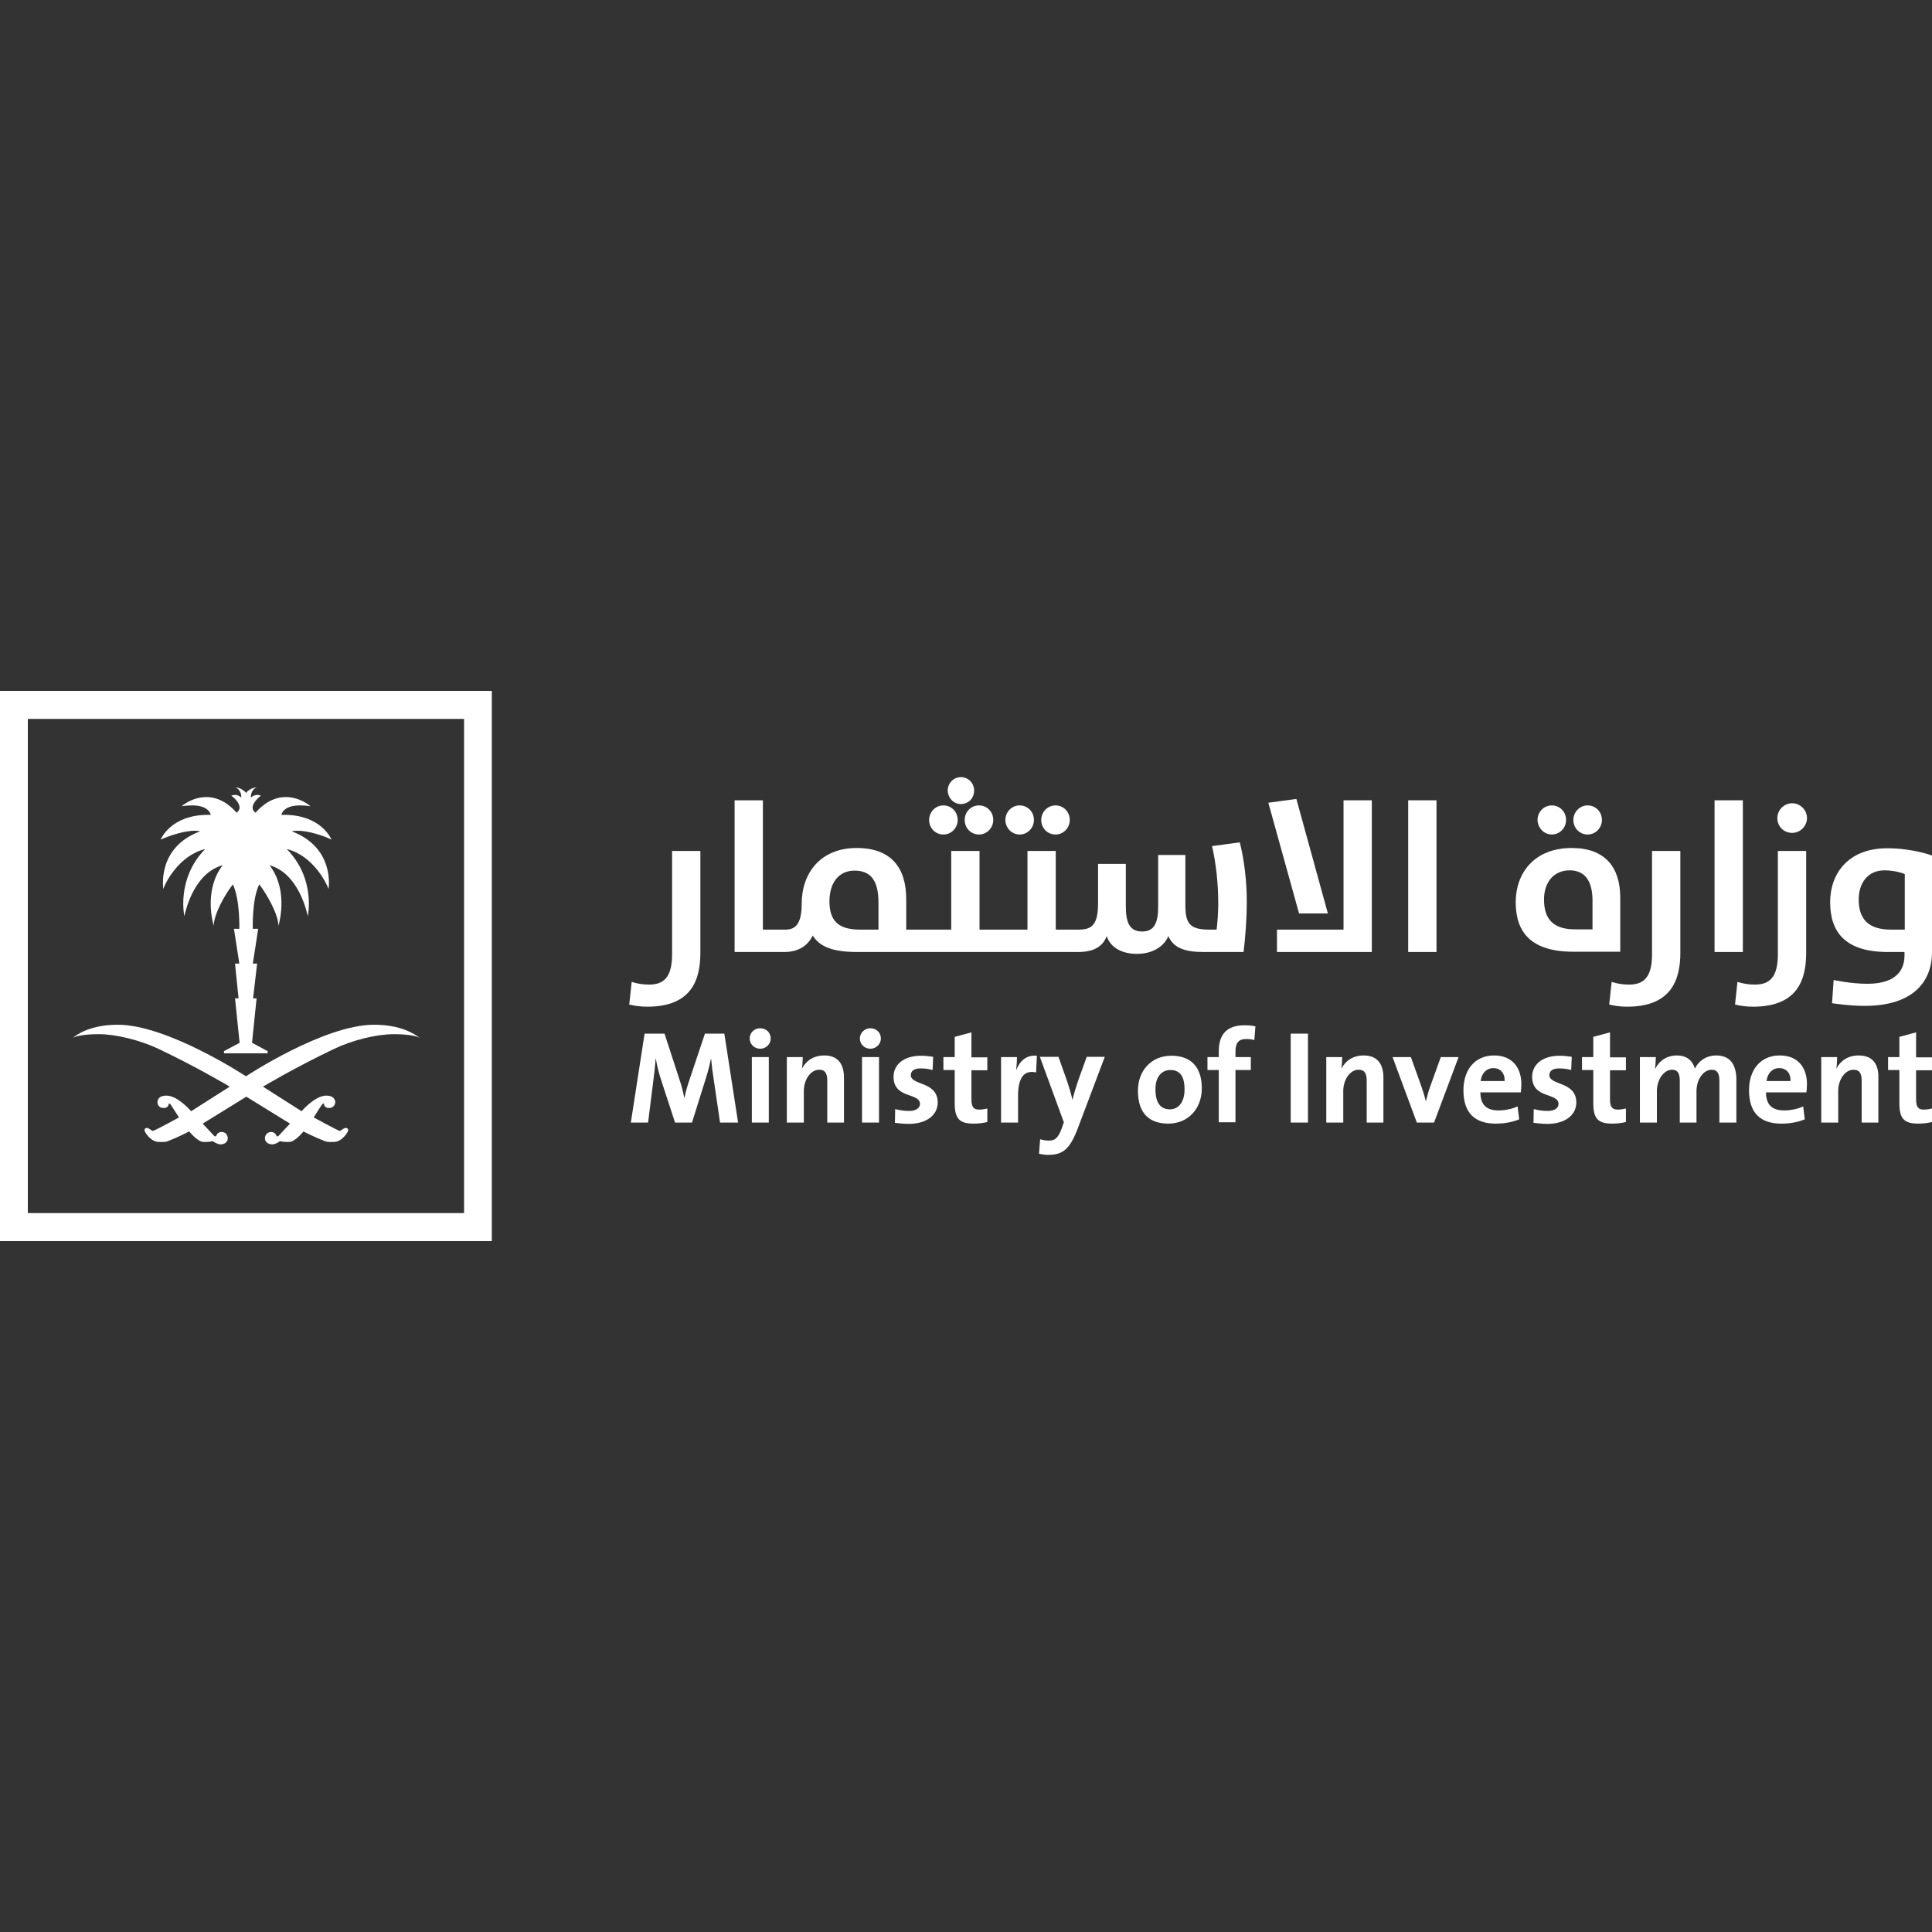 <svg width="100" height="100" viewBox="0 0 100 100" fill="none" xmlns="http://www.w3.org/2000/svg">
<rect x="0" y="0" width="100" height="100" fill="#333333" stroke="none"/>
<g clip-path="url(#clip0_12659_40043)">
<path d="M36.251 49.317V44.045H34.787V49.4C34.787 50.6 34.34 50.962 33.601 50.962C33.239 50.962 32.96 50.906 32.695 50.823L32.569 51.994C32.848 52.064 33.155 52.106 33.504 52.106C35.777 52.106 36.251 50.739 36.251 49.317Z" fill="white"/>
<path d="M48.831 43.194C49.249 43.194 49.57 42.846 49.57 42.441C49.57 42.023 49.249 41.688 48.831 41.688C48.412 41.688 48.091 42.037 48.091 42.441C48.091 42.859 48.412 43.194 48.831 43.194Z" fill="white"/>
<path d="M49.738 41.618C50.128 41.618 50.421 41.311 50.421 40.921C50.421 40.531 50.114 40.224 49.738 40.224C49.361 40.224 49.054 40.531 49.054 40.921C49.068 41.311 49.361 41.618 49.738 41.618Z" fill="white"/>
<path d="M49.933 42.441C49.933 42.859 50.253 43.194 50.672 43.194C51.09 43.194 51.411 42.846 51.411 42.441C51.411 42.023 51.09 41.688 50.672 41.688C50.253 41.688 49.933 42.023 49.933 42.441Z" fill="white"/>
<path d="M52.777 43.194C53.196 43.194 53.516 42.846 53.516 42.441C53.516 42.023 53.196 41.688 52.777 41.688C52.359 41.688 52.038 42.037 52.038 42.441C52.038 42.859 52.373 43.194 52.777 43.194Z" fill="white"/>
<path d="M54.632 43.194C55.051 43.194 55.371 42.846 55.371 42.441C55.371 42.023 55.051 41.688 54.632 41.688C54.214 41.688 53.893 42.037 53.893 42.441C53.893 42.859 54.214 43.194 54.632 43.194Z" fill="white"/>
<path d="M64.534 46.681C64.534 45.579 64.395 44.491 64.172 43.599L62.735 43.794C62.931 44.645 63.056 45.663 63.056 46.778C63.056 47.127 63.028 47.671 62.972 48.117H62.582C61.606 48.117 61.355 47.81 61.355 46.876V44.254H59.946V46.932C59.946 47.727 59.765 48.215 59.123 48.215C58.468 48.215 58.273 47.755 58.273 46.918V44.714H56.836V46.723C56.836 47.824 56.557 48.117 55.832 48.117H55.637H55.469H54.646V44.045H53.182V48.117H51.787H51.62H50.7V44.045H49.235V48.117H47.855H47.673H46.906V46.541C46.906 44.91 46.125 43.892 44.34 43.892C42.471 43.892 41.495 45.188 41.495 46.778C41.495 47.796 41.188 48.117 40.658 48.117H40.602H40.435H39.487V41.423H38.023V49.275H40.435H40.602C41.272 49.275 41.788 48.996 42.067 48.424C42.402 48.968 43.043 49.275 44.354 49.275H47.659H47.841H51.606H51.773H55.455H55.623H55.804C56.627 49.275 57.087 48.982 57.282 48.452C57.477 49.038 58.049 49.372 58.858 49.372C59.556 49.372 60.211 49.066 60.476 48.452C60.727 49.052 61.313 49.275 62.275 49.275H64.367C64.465 48.48 64.534 47.49 64.534 46.681ZM45.47 48.117H44.508C43.364 48.117 42.932 47.629 42.932 46.653C42.932 45.705 43.406 45.063 44.229 45.063C45.051 45.063 45.47 45.551 45.47 46.723V48.117Z" fill="white"/>
<path d="M71.005 41.423H69.541V48.117H66.096V49.275H71.005V41.423Z" fill="white"/>
<path d="M68.731 47.281L67.1 41.353L65.649 41.549L67.239 47.281H68.731Z" fill="white"/>
<path d="M74.353 41.423H72.888V49.275H74.353V41.423Z" fill="white"/>
<path d="M83.864 49.275V46.458C83.864 44.896 83.083 43.892 81.354 43.892C79.415 43.892 78.453 45.188 78.453 46.695C78.453 48.271 79.262 49.261 81.438 49.261H83.864V49.275ZM79.918 46.555C79.918 45.691 80.406 45.049 81.242 45.049C81.981 45.049 82.428 45.523 82.428 46.625V48.103H81.577C80.42 48.117 79.918 47.601 79.918 46.555Z" fill="white"/>
<path d="M82.176 43.194C82.595 43.194 82.915 42.846 82.915 42.441C82.915 42.023 82.595 41.688 82.176 41.688C81.758 41.688 81.437 42.037 81.437 42.441C81.437 42.859 81.758 43.194 82.176 43.194Z" fill="white"/>
<path d="M80.321 43.194C80.74 43.194 81.06 42.846 81.06 42.441C81.06 42.023 80.74 41.688 80.321 41.688C79.903 41.688 79.582 42.037 79.582 42.441C79.596 42.859 79.917 43.194 80.321 43.194Z" fill="white"/>
<path d="M86.974 49.317V44.045H85.509V49.4C85.509 50.6 85.063 50.962 84.324 50.962C83.961 50.962 83.683 50.906 83.418 50.823L83.292 51.994C83.571 52.064 83.878 52.106 84.226 52.106C86.486 52.106 86.974 50.739 86.974 49.317Z" fill="white"/>
<path d="M90.21 41.423H88.745V49.275H90.21V41.423Z" fill="white"/>
<path d="M89.805 51.994C90.084 52.064 90.39 52.106 90.739 52.106C93.012 52.106 93.487 50.753 93.487 49.317V44.045H92.022V49.4C92.022 50.6 91.576 50.962 90.837 50.962C90.474 50.962 90.195 50.906 89.93 50.823L89.805 51.994Z" fill="white"/>
<path d="M92.762 43.11C93.18 43.11 93.529 42.762 93.529 42.343C93.529 41.925 93.18 41.576 92.762 41.576C92.343 41.576 91.995 41.925 91.995 42.343C91.995 42.776 92.329 43.11 92.762 43.11Z" fill="white"/>
<path d="M97.685 43.906C95.635 43.906 94.728 45.244 94.728 46.695C94.728 48.271 95.537 49.275 97.713 49.275H98.577V49.442C98.577 50.488 97.81 50.92 96.653 50.92C95.788 50.92 94.909 50.725 94.909 50.725L94.826 51.925C94.826 51.925 95.676 52.064 96.513 52.064C99.01 52.064 100 50.823 100 49.275V44.282C100.014 44.282 98.996 43.906 97.685 43.906ZM98.591 48.117H97.88C96.708 48.117 96.206 47.573 96.206 46.555C96.206 45.691 96.695 45.049 97.531 45.049C98.173 45.049 98.591 45.244 98.591 45.244V48.117Z" fill="white"/>
<path d="M36.488 53.501L35.693 55.871C35.581 56.206 35.497 56.471 35.428 56.82H35.414C35.358 56.499 35.274 56.178 35.163 55.857L34.396 53.501H33.364L32.652 58.103H33.545L33.81 55.983C33.866 55.578 33.907 55.216 33.935 54.811H33.949C34.005 55.174 34.117 55.592 34.242 55.969L34.94 58.103H35.818L36.543 55.788C36.655 55.425 36.739 55.104 36.794 54.811H36.808C36.836 55.132 36.878 55.467 36.948 55.913L37.269 58.103H38.203L37.492 53.501H36.488Z" fill="white"/>
<path d="M39.347 53.222C39.04 53.222 38.803 53.459 38.803 53.752C38.803 54.044 39.04 54.282 39.347 54.282C39.654 54.282 39.891 54.044 39.891 53.752C39.891 53.445 39.654 53.222 39.347 53.222Z" fill="white"/>
<path d="M39.793 54.714H38.915V58.103H39.793V54.714Z" fill="white"/>
<path d="M42.666 54.63C42.108 54.63 41.717 54.909 41.508 55.314C41.536 55.132 41.55 54.867 41.55 54.714H40.727V58.103H41.606V56.471C41.606 55.885 41.954 55.369 42.401 55.369C42.721 55.369 42.819 55.579 42.819 55.941V58.103H43.684V55.732C43.67 55.132 43.419 54.63 42.666 54.63Z" fill="white"/>
<path d="M45.497 54.714H44.618V58.103H45.497V54.714Z" fill="white"/>
<path d="M45.05 53.222C44.757 53.222 44.506 53.459 44.506 53.752C44.506 54.044 44.743 54.282 45.05 54.282C45.343 54.282 45.594 54.044 45.594 53.752C45.594 53.445 45.357 53.222 45.05 53.222Z" fill="white"/>
<path d="M47.143 55.648C47.143 55.439 47.31 55.3 47.645 55.3C47.854 55.3 48.077 55.327 48.272 55.383L48.3 54.7C48.091 54.672 47.882 54.644 47.687 54.644C46.738 54.644 46.25 55.132 46.25 55.732C46.25 56.889 47.617 56.541 47.617 57.14C47.617 57.364 47.394 57.503 47.059 57.503C46.794 57.503 46.543 57.461 46.334 57.405L46.32 58.117C46.543 58.145 46.78 58.172 47.031 58.172C47.951 58.172 48.537 57.726 48.537 57.057C48.523 55.955 47.143 56.192 47.143 55.648Z" fill="white"/>
<path d="M50.295 53.431L49.416 53.668V54.714H48.831V55.383H49.416V57.099C49.416 57.894 49.653 58.158 50.392 58.158C50.63 58.158 50.881 58.131 51.104 58.075V57.377C50.978 57.405 50.825 57.433 50.685 57.433C50.392 57.433 50.281 57.308 50.281 56.876V55.397H51.104V54.728H50.281V53.431H50.295Z" fill="white"/>
<path d="M52.596 55.397C52.624 55.16 52.638 54.881 52.638 54.714H51.815V58.103H52.694V56.722C52.694 55.788 53 55.369 53.628 55.509L53.67 54.644C53.084 54.588 52.763 54.965 52.596 55.397Z" fill="white"/>
<path d="M55.831 55.857C55.72 56.178 55.58 56.624 55.511 56.931C55.441 56.624 55.343 56.29 55.246 55.997L54.785 54.7H53.823L55.064 58.089L54.953 58.41C54.771 58.912 54.59 59.037 54.297 59.037C54.13 59.037 53.99 59.009 53.837 58.968L53.781 59.721C53.921 59.748 54.102 59.776 54.255 59.776C55.036 59.776 55.385 59.456 55.789 58.396L57.184 54.7H56.25L55.831 55.857Z" fill="white"/>
<path d="M60.629 54.644C59.597 54.644 58.899 55.411 58.899 56.457C58.899 57.656 59.513 58.158 60.475 58.158C61.493 58.158 62.205 57.392 62.205 56.331C62.205 55.174 61.591 54.644 60.629 54.644ZM60.559 57.419C60.057 57.419 59.806 57.071 59.806 56.373C59.806 55.676 60.182 55.383 60.573 55.383C61.089 55.383 61.312 55.732 61.312 56.387C61.312 57.071 60.977 57.419 60.559 57.419Z" fill="white"/>
<path d="M63.083 54.435V54.714H62.498V55.383H63.083V58.089H63.948V55.383H64.743V54.714H63.948V54.421C63.948 53.975 64.115 53.779 64.506 53.779C64.631 53.779 64.799 53.793 64.924 53.835L64.98 53.124C64.799 53.082 64.617 53.068 64.422 53.068C63.516 53.068 63.083 53.514 63.083 54.435Z" fill="white"/>
<path d="M67.7 53.501H66.807V58.103H67.7V53.501Z" fill="white"/>
<path d="M70.587 54.63C70.029 54.63 69.639 54.909 69.429 55.314C69.457 55.132 69.471 54.867 69.471 54.714H68.648V58.103H69.527V56.471C69.527 55.885 69.876 55.369 70.322 55.369C70.643 55.369 70.74 55.579 70.74 55.941V58.103H71.605V55.732C71.591 55.132 71.34 54.63 70.587 54.63Z" fill="white"/>
<path d="M74.018 56.262C73.934 56.499 73.864 56.75 73.808 56.987H73.794C73.739 56.736 73.655 56.471 73.571 56.234L73.027 54.714H72.079L73.334 58.103H74.227L75.496 54.714H74.576L74.018 56.262Z" fill="white"/>
<path d="M77.337 54.63C76.318 54.63 75.747 55.397 75.747 56.429C75.747 57.615 76.346 58.159 77.42 58.159C77.838 58.159 78.271 58.089 78.633 57.935L78.55 57.266C78.257 57.406 77.894 57.475 77.56 57.475C76.932 57.475 76.625 57.169 76.625 56.541H78.717C78.731 56.401 78.745 56.262 78.745 56.15C78.759 55.314 78.313 54.63 77.337 54.63ZM76.639 55.955C76.681 55.551 76.946 55.286 77.295 55.286C77.657 55.286 77.894 55.537 77.88 55.955H76.639Z" fill="white"/>
<path d="M80.195 55.648C80.195 55.439 80.363 55.3 80.697 55.3C80.907 55.3 81.13 55.327 81.325 55.383L81.353 54.7C81.144 54.672 80.934 54.644 80.739 54.644C79.791 54.644 79.303 55.132 79.303 55.732C79.303 56.889 80.669 56.541 80.669 57.14C80.669 57.364 80.446 57.503 80.112 57.503C79.847 57.503 79.596 57.461 79.386 57.405L79.373 58.117C79.596 58.145 79.833 58.172 80.084 58.172C81.004 58.172 81.59 57.726 81.59 57.057C81.576 55.955 80.195 56.192 80.195 55.648Z" fill="white"/>
<path d="M83.348 53.431L82.469 53.668V54.714H81.884V55.383H82.469V57.099C82.469 57.894 82.707 58.158 83.446 58.158C83.683 58.158 83.934 58.131 84.157 58.075V57.377C84.031 57.405 83.878 57.433 83.739 57.433C83.446 57.433 83.334 57.308 83.334 56.876V55.397H84.157V54.728H83.334V53.431H83.348Z" fill="white"/>
<path d="M88.828 54.63C88.256 54.63 87.88 54.979 87.726 55.314C87.643 54.993 87.392 54.63 86.792 54.63C86.29 54.63 85.885 54.895 85.676 55.314H85.662C85.69 55.118 85.704 54.867 85.704 54.714H84.881V58.103H85.76V56.485C85.76 55.858 86.136 55.369 86.541 55.369C86.876 55.369 86.945 55.62 86.945 55.955V58.103H87.81V56.485C87.81 55.83 88.201 55.369 88.591 55.369C88.912 55.369 88.996 55.593 88.996 55.955V58.103H89.874V55.774C89.832 54.993 89.47 54.63 88.828 54.63Z" fill="white"/>
<path d="M92.119 54.63C91.101 54.63 90.529 55.397 90.529 56.429C90.529 57.615 91.129 58.159 92.203 58.159C92.621 58.159 93.054 58.089 93.416 57.935L93.332 57.266C93.04 57.406 92.677 57.475 92.342 57.475C91.715 57.475 91.408 57.169 91.408 56.541H93.5C93.514 56.401 93.528 56.262 93.528 56.15C93.542 55.314 93.109 54.63 92.119 54.63ZM91.436 55.955C91.478 55.551 91.743 55.286 92.091 55.286C92.454 55.286 92.691 55.537 92.677 55.955H91.436Z" fill="white"/>
<path d="M96.206 54.63C95.648 54.63 95.258 54.909 95.049 55.314C95.076 55.132 95.09 54.867 95.09 54.714H94.268V58.103H95.146V56.471C95.146 55.885 95.495 55.369 95.941 55.369C96.262 55.369 96.359 55.579 96.359 55.941V58.103H97.224V55.732C97.224 55.132 96.973 54.63 96.206 54.63Z" fill="white"/>
<path d="M99.19 53.431L98.311 53.668V54.714H97.726V55.383H98.311V57.099C98.311 57.894 98.548 58.158 99.288 58.158C99.525 58.158 99.776 58.131 99.999 58.075V57.377C99.873 57.405 99.72 57.433 99.58 57.433C99.288 57.433 99.176 57.308 99.176 56.876V55.397H99.999V54.728H99.176V53.431H99.19Z" fill="white"/>
<path d="M10.366 43.027C8.093 43.864 8.455 46.011 8.455 46.011C8.553 45.691 9.264 44.282 10.617 43.947C9.111 45.495 9.543 47.42 9.543 47.42C9.599 47.169 10.018 45.203 11.524 44.784C10.589 46.011 10.966 47.587 11.063 47.922C11.063 47.308 11.677 46.248 12.054 45.774C12.43 46.569 12.388 48.075 12.388 48.075H12.109L12.388 49.874H12.165L12.347 51.674H12.165L12.402 53.975L11.593 54.407V54.519H13.853V54.407L13.044 53.975L13.281 51.674H13.1L13.309 49.874H13.086L13.365 48.075H13.086C13.086 48.075 13.03 46.555 13.42 45.774C13.797 46.262 14.411 47.322 14.411 47.922C14.508 47.587 14.885 45.998 13.95 44.784C15.443 45.203 15.875 47.169 15.931 47.42C15.931 47.42 16.363 45.495 14.843 43.947C16.196 44.282 16.893 45.691 17.005 46.011C17.005 46.011 17.367 43.878 15.094 43.027C15.136 43.027 15.233 42.999 15.401 42.999C15.903 42.999 16.642 43.208 17.158 43.459C17.158 43.459 16.656 42.176 14.703 42.176C14.62 42.176 14.564 42.176 14.564 42.176C14.564 42.176 14.634 41.688 15.526 41.688C15.819 41.688 16.07 41.73 16.07 41.73C16.07 41.73 15.554 41.256 14.787 41.256C13.895 41.256 13.323 41.967 13.225 42.065C12.835 41.786 13.309 41.325 13.504 41.186C13.504 41.186 13.434 41.144 13.309 41.144C13.169 41.144 13.03 41.228 12.988 41.284C12.988 41.284 12.946 40.907 13.281 40.754C13.044 40.754 12.737 40.977 12.737 41.06C12.737 40.991 12.43 40.754 12.193 40.754C12.528 40.907 12.486 41.284 12.486 41.284C12.444 41.228 12.305 41.144 12.165 41.144C12.054 41.144 11.97 41.186 11.97 41.186C12.165 41.312 12.639 41.772 12.249 42.065C12.151 41.967 11.579 41.256 10.687 41.256C9.92 41.256 9.404 41.73 9.404 41.73C9.404 41.73 9.641 41.688 9.948 41.688C10.84 41.688 10.91 42.176 10.91 42.176C10.91 42.176 10.84 42.176 10.771 42.176C8.818 42.176 8.316 43.459 8.316 43.459C8.832 43.222 9.585 42.999 10.073 42.999C10.227 42.999 10.324 43.027 10.366 43.027ZM19.361 53.04C16.767 53.04 12.737 55.704 12.737 55.704H12.723C12.723 55.704 8.679 53.04 6.099 53.04C4.704 53.04 3.993 53.529 3.77 53.724C4.118 53.514 5.122 53.529 5.122 53.529C6.015 53.529 7.284 53.849 8.218 54.295C10.268 55.272 11.872 56.234 11.872 56.234L11.886 56.248L9.892 57.517C9.892 57.517 9.209 56.708 8.609 56.708C8.218 56.708 8.149 56.931 8.149 57.043C8.149 57.141 8.204 57.35 8.469 57.35C8.72 57.35 8.734 57.168 8.734 57.113C8.762 57.127 8.79 57.127 8.832 57.168C8.86 57.21 9.264 57.838 9.264 57.838C9.264 57.838 7.995 58.535 7.912 58.535C7.842 58.535 7.716 58.382 7.605 58.382C7.479 58.382 7.479 58.493 7.479 58.507C7.479 58.577 7.786 59.107 8.232 59.107C8.302 59.107 8.525 59.121 8.651 59.079C9.139 58.898 9.683 58.619 9.794 58.563C9.794 58.563 10.227 59.107 10.534 59.107C10.534 59.107 10.645 59.107 10.687 59.107C10.84 59.107 11.008 59.065 11.008 59.065C11.008 59.065 11.245 59.233 11.412 59.233C11.593 59.233 11.789 59.135 11.789 58.926C11.789 58.717 11.649 58.591 11.468 58.591C11.287 58.591 11.189 58.744 11.189 58.814C11.147 58.814 11.105 58.814 11.105 58.814L10.492 58.159L12.751 56.764L15.01 58.159L14.397 58.814C14.397 58.814 14.369 58.814 14.313 58.814C14.313 58.744 14.215 58.591 14.034 58.591C13.853 58.591 13.713 58.73 13.713 58.926C13.713 59.121 13.909 59.233 14.09 59.233C14.271 59.233 14.494 59.065 14.494 59.065C14.494 59.065 14.662 59.107 14.815 59.107C14.857 59.107 14.968 59.107 14.968 59.107C15.275 59.107 15.708 58.563 15.708 58.563C15.833 58.633 16.377 58.898 16.851 59.079C16.977 59.121 17.2 59.107 17.27 59.107C17.716 59.107 18.023 58.577 18.023 58.507C18.023 58.493 18.023 58.382 17.897 58.382C17.772 58.382 17.646 58.535 17.59 58.535C17.507 58.535 16.238 57.838 16.238 57.838C16.238 57.838 16.628 57.21 16.67 57.168C16.698 57.127 16.726 57.127 16.767 57.113C16.767 57.168 16.781 57.35 17.032 57.35C17.284 57.35 17.353 57.141 17.353 57.043C17.353 56.945 17.284 56.708 16.893 56.708C16.293 56.708 15.61 57.517 15.61 57.517L13.616 56.248L13.63 56.234C13.63 56.234 15.233 55.272 17.284 54.295C18.204 53.849 19.473 53.529 20.38 53.529C20.38 53.529 21.37 53.514 21.732 53.724C21.467 53.529 20.77 53.04 19.361 53.04Z" fill="white"/>
<path d="M25.456 64.239H-0.01V35.761H25.456V64.239ZM1.441 62.789H24.02V37.211H1.441V62.789Z" fill="white"/>
</g>
<defs>
<clipPath id="clip0_12659_40043">
<rect width="100" height="100" fill="white"/>
</clipPath>
</defs>
</svg>
